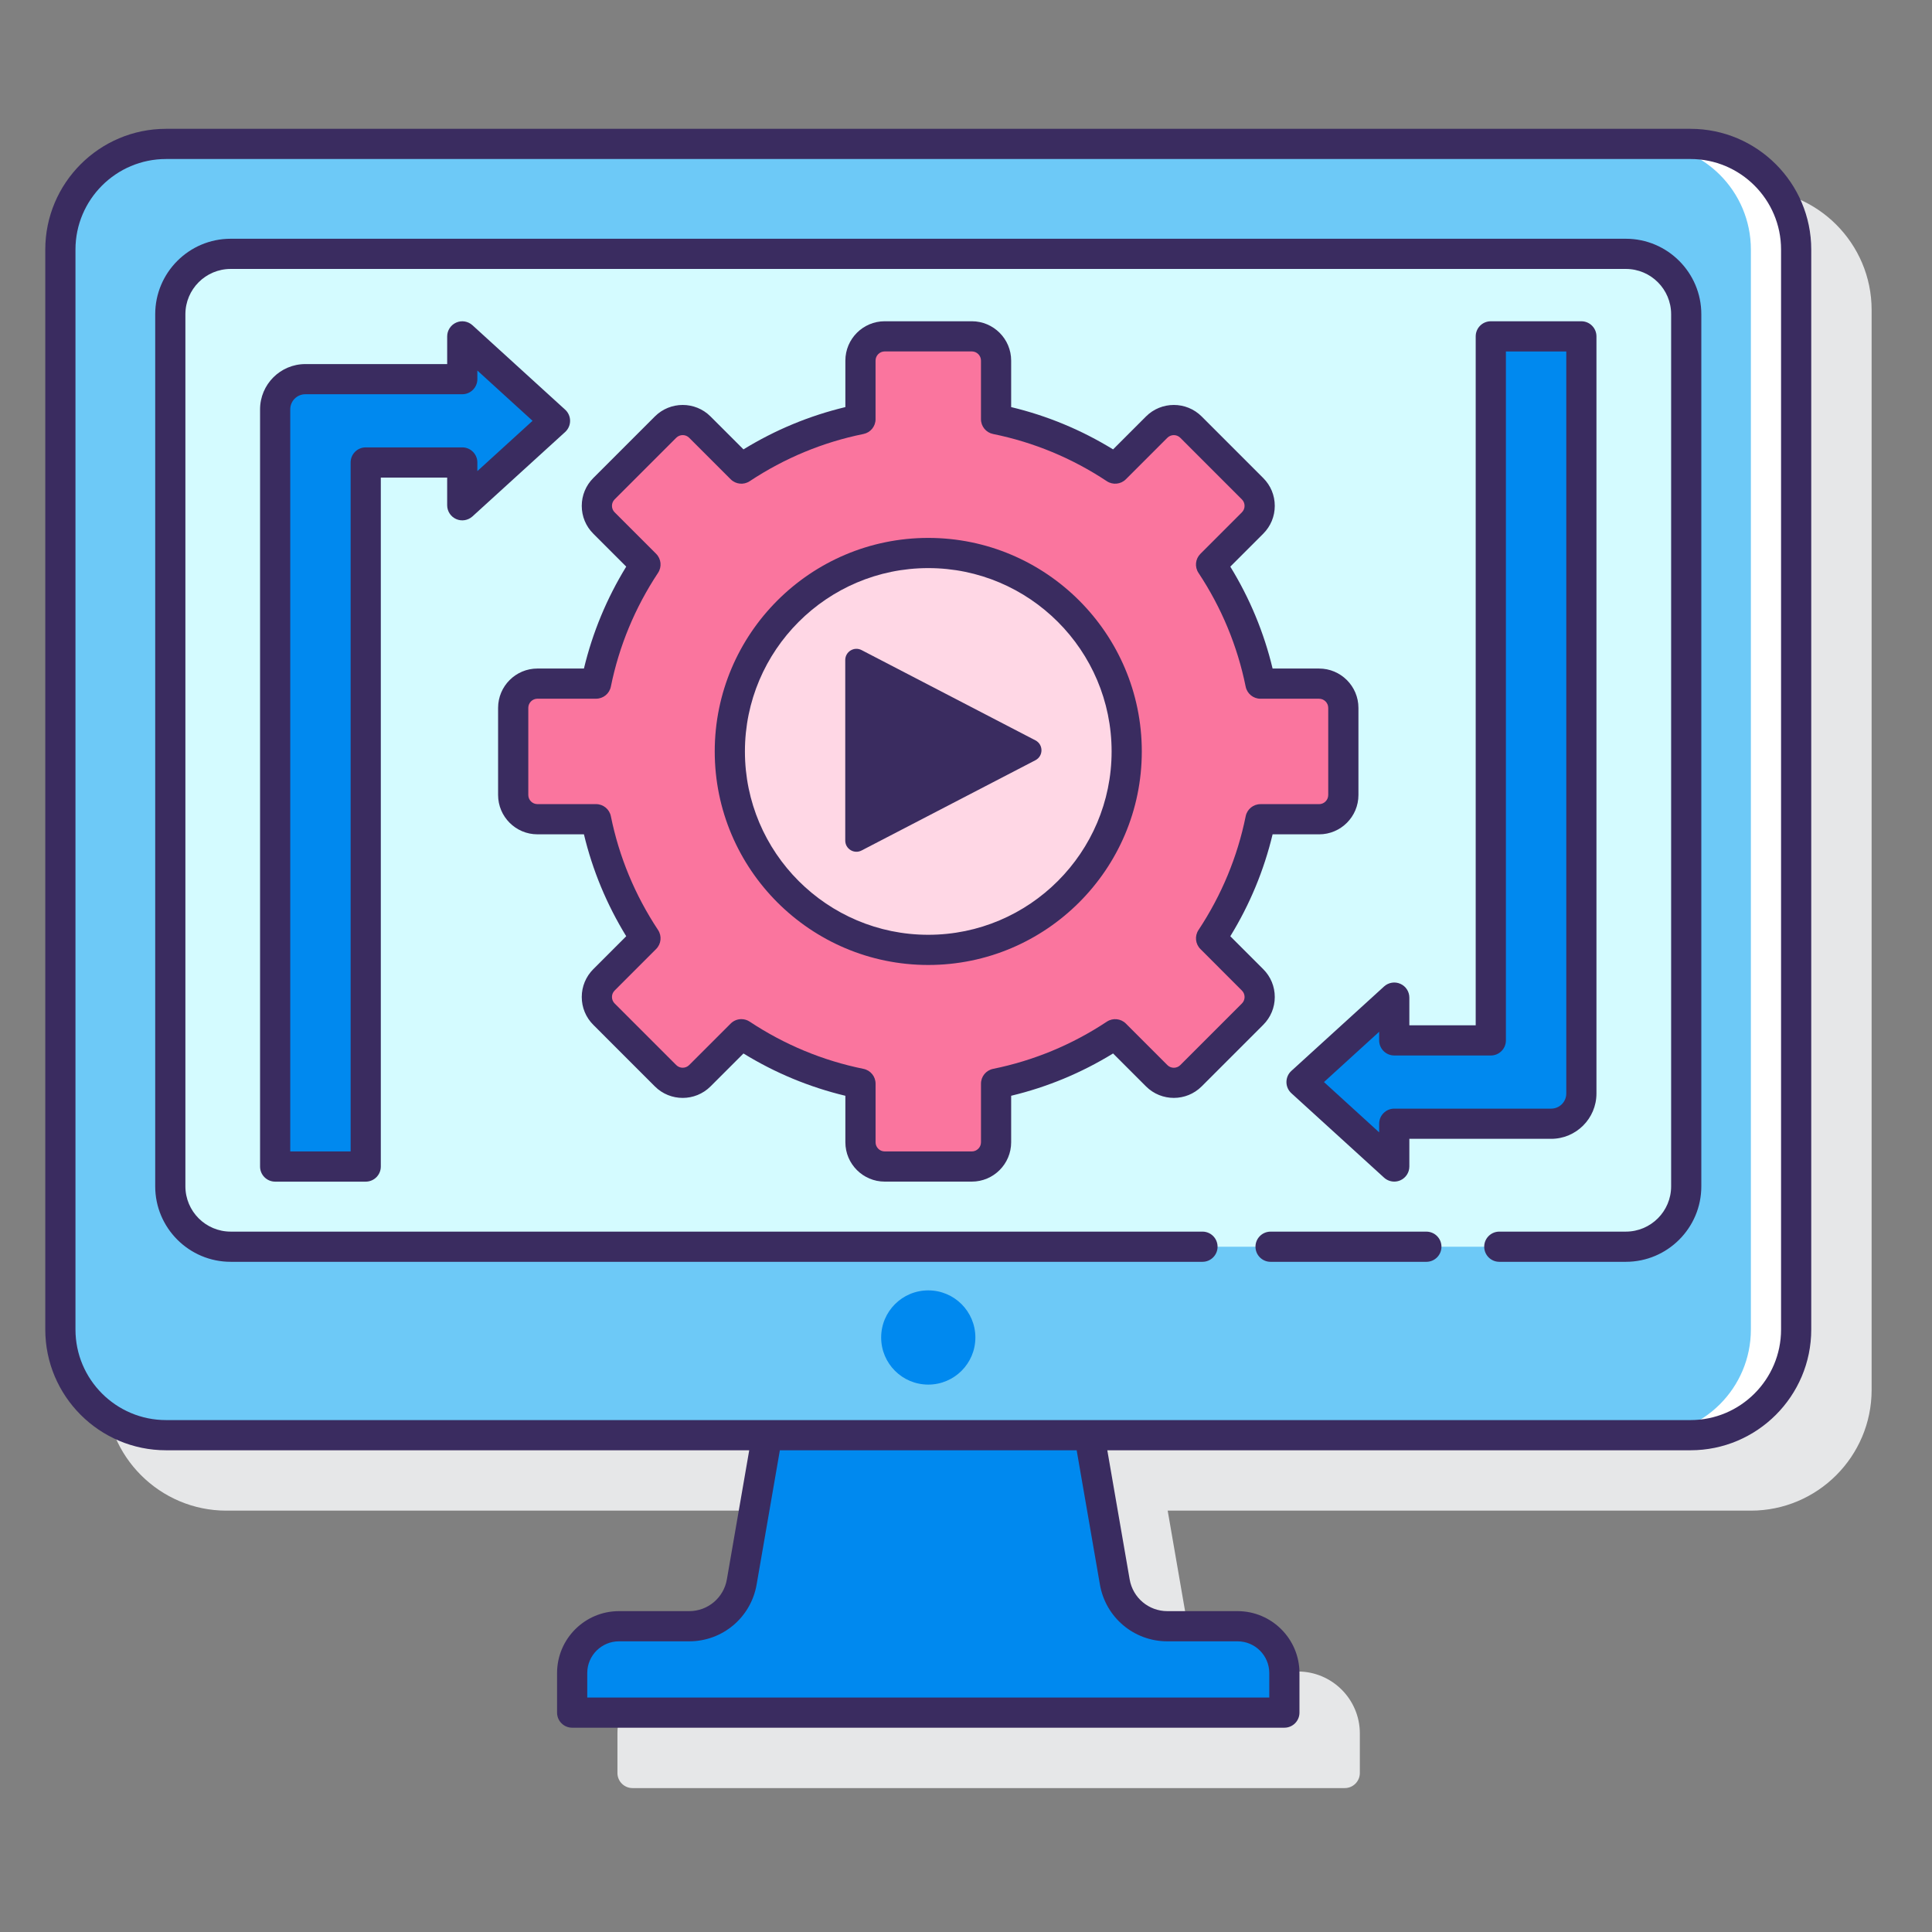 <?xml version="1.0" encoding="utf-8"?>
<!-- Generator: Adobe Illustrator 24.0.0, SVG Export Plug-In . SVG Version: 6.00 Build 0)  -->
<svg xmlns="http://www.w3.org/2000/svg" xmlns:xlink="http://www.w3.org/1999/xlink" version="1.1" id="Layer_1" x="0px" y="0px" viewBox="0 0 128 128" enable-background="new 0 0 128 128" xml:space="preserve">
<rect x="0" y="0" width="128" height="128" fill="#808080" stroke="none"/>
<g>
	<path fill="#E6E7E8" d="M116,12.535H15c-4.411,0-8,3.589-8,8v71.549c0,4.411,3.589,8,8,8h38.638l-1.481,8.555   c-0.211,1.218-1.261,2.103-2.497,2.103h-4.652c-2.261,0-4.101,1.839-4.101,4.101v2.622c0,0.552,0.447,1,1,1h47.186   c0.553,0,1-0.448,1-1v-2.622c0-2.261-1.84-4.101-4.101-4.101H81.34c-1.236,0-2.286-0.884-2.497-2.103l-1.481-8.555H116   c4.411,0,8-3.589,8-8V20.535C124,16.124,120.411,12.535,116,12.535z"/>
	<g>
		<g>
			<g>
				<g>
					<path fill="#6DC9F7" d="M11,95.085h101c3.866,0,7-3.134,7-7V16.535c0-3.866-3.134-7-7-7H11c-3.866,0-7,3.134-7,7v71.549       C4,91.951,7.134,95.085,11,95.085z"/>
					<path fill="#FFFFFF" d="M112,9.535h-3c3.866,0,7,3.134,7,7v71.549c0,3.866-3.134,7-7,7h3c3.866,0,7-3.134,7-7V16.535       C119,12.669,115.866,9.535,112,9.535z"/>
					<path fill="#D4FBFF" d="M15.283,82.599l92.433,0c2.209,0,4-1.791,4-4v-57.78c0-2.209-1.791-4-4-4H15.283c-2.209,0-4,1.791-4,4       v57.78C11.283,80.808,13.074,82.599,15.283,82.599z"/>
					<g>
						<circle fill="#FFD7E5" cx="61.5" cy="49.785" r="13.147"/>
						<path fill="#FA759E" d="M89,52.67v-5.77c0-0.887-0.719-1.607-1.607-1.607H83.51c-0.582-2.867-1.713-5.534-3.274-7.891        l2.75-2.75c0.628-0.628,0.628-1.645,0-2.273l-4.08-4.08c-0.628-0.628-1.645-0.628-2.273,0l-2.75,2.75        c-2.357-1.561-5.024-2.692-7.891-3.274v-3.883c0-0.887-0.719-1.607-1.607-1.607h-5.77c-0.887,0-1.607,0.719-1.607,1.607v3.883        c-2.867,0.582-5.534,1.713-7.891,3.274l-2.75-2.75c-0.628-0.628-1.645-0.628-2.273,0l-4.08,4.08        c-0.628,0.628-0.628,1.645,0,2.273l2.75,2.75c-1.561,2.357-2.692,5.024-3.274,7.891h-3.883c-0.887,0-1.607,0.719-1.607,1.607        v5.77c0,0.887,0.719,1.607,1.607,1.607h3.883c0.582,2.867,1.713,5.534,3.274,7.891l-2.75,2.75        c-0.628,0.628-0.628,1.645,0,2.273l4.08,4.08c0.628,0.628,1.645,0.628,2.273,0l2.75-2.75c2.357,1.561,5.024,2.692,7.891,3.274        v3.883c0,0.887,0.719,1.607,1.607,1.607h5.77c0.887,0,1.607-0.719,1.607-1.607v-3.883c2.867-0.582,5.534-1.713,7.891-3.274        l2.75,2.75c0.628,0.628,1.645,0.628,2.273,0l4.08-4.08c0.628-0.628,0.628-1.645,0-2.273l-2.75-2.75        c1.561-2.357,2.692-5.024,3.274-7.891h3.883C88.281,54.276,89,53.557,89,52.67z M61.5,62.932        c-7.261,0-13.147-5.886-13.147-13.147c0-7.261,5.886-13.147,13.147-13.147c7.261,0,13.147,5.886,13.147,13.147        C74.647,57.046,68.761,62.932,61.5,62.932z"/>
					</g>
					<g>
						<path fill="#0089EF" d="M18.23,27.119v50.165h6V30.64h6.397v2.835l6.142-5.595l-6.142-5.595v2.835H20.23        C19.126,25.119,18.23,26.015,18.23,27.119z"/>
						<path fill="#0089EF" d="M104.77,72.45V22.285h-6v46.644h-6.397v-2.835l-6.142,5.595l6.142,5.595V74.45h10.397        C103.874,74.45,104.77,73.554,104.77,72.45z"/>
					</g>
					<path fill="#0089EF" d="M81.992,107.742H77.34c-1.72,0-3.19-1.238-3.483-2.932l-1.683-9.726H50.826l-1.683,9.726       c-0.293,1.695-1.763,2.932-3.483,2.932h-4.652c-1.712,0-3.1,1.388-3.1,3.1v2.622h47.185v-2.622       C85.092,109.13,83.704,107.742,81.992,107.742z"/>
					<circle fill="#0089EF" cx="61.5" cy="88.612" r="3.121"/>
					<g>
						<path fill="#3A2C60" d="M68.601,49.051L57.082,43.07C56.589,42.814,56,43.172,56,43.728V55.69        c0,0.556,0.589,0.913,1.082,0.657l11.519-5.981C69.133,50.089,69.133,49.328,68.601,49.051z"/>
						<path fill="#3A2C60" d="M75.647,49.785c0-7.801-6.347-14.147-14.147-14.147s-14.147,6.347-14.147,14.147        S53.699,63.932,61.5,63.932S75.647,57.585,75.647,49.785z M49.353,49.785c0-6.698,5.449-12.147,12.147-12.147        s12.147,5.449,12.147,12.147c0,6.698-5.449,12.147-12.147,12.147S49.353,56.482,49.353,49.785z"/>
						<path fill="#3A2C60" d="M58.615,78.285h5.77c1.438,0,2.607-1.169,2.607-2.607v-3.081c2.386-0.572,4.65-1.512,6.752-2.802        l2.182,2.182c1.019,1.017,2.672,1.014,3.687,0l4.08-4.08c0.492-0.493,0.764-1.147,0.764-1.843        c0-0.697-0.271-1.351-0.764-1.843l-2.182-2.182c1.29-2.102,2.23-4.367,2.802-6.752h3.081c1.438,0,2.606-1.169,2.606-2.607        v-5.77c0-1.438-1.169-2.607-2.606-2.607h-3.081c-0.571-2.385-1.512-4.65-2.802-6.752l2.182-2.182        c0.492-0.493,0.764-1.147,0.764-1.844s-0.271-1.351-0.764-1.843l-4.08-4.081c-1.019-1.017-2.672-1.014-3.687,0l-2.182,2.182        c-2.102-1.291-4.366-2.23-6.752-2.802v-3.08c0-1.438-1.17-2.607-2.607-2.607h-5.77c-1.438,0-2.607,1.169-2.607,2.607v3.08        c-2.386,0.572-4.65,1.512-6.751,2.802l-2.183-2.182c-1.018-1.017-2.671-1.014-3.687,0l-4.08,4.08        c-0.492,0.493-0.764,1.147-0.764,1.844s0.271,1.351,0.764,1.843l2.182,2.182c-1.29,2.102-2.23,4.367-2.802,6.752h-3.081        c-1.438,0-2.606,1.169-2.606,2.607v5.77c0,1.438,1.169,2.607,2.606,2.607h3.081c0.571,2.385,1.512,4.65,2.802,6.752        l-2.182,2.182c-0.492,0.493-0.764,1.147-0.764,1.844c0,0.696,0.271,1.351,0.764,1.843l4.08,4.081        c1.018,1.017,2.671,1.014,3.687,0l2.183-2.182c2.101,1.29,4.365,2.23,6.751,2.802v3.081        C56.008,77.115,57.178,78.285,58.615,78.285z M49.67,67.687c-0.169-0.112-0.361-0.167-0.553-0.167        c-0.258,0-0.514,0.1-0.707,0.293l-2.75,2.749c-0.235,0.237-0.621,0.238-0.858,0l-4.08-4.08        c-0.114-0.115-0.178-0.268-0.178-0.429c0-0.162,0.063-0.314,0.178-0.429l2.749-2.75c0.336-0.336,0.39-0.863,0.127-1.259        c-1.528-2.309-2.581-4.845-3.127-7.539c-0.095-0.466-0.505-0.801-0.98-0.801h-3.884c-0.334,0-0.606-0.272-0.606-0.607v-5.77        c0-0.334,0.272-0.607,0.606-0.607h3.884c0.476,0,0.886-0.335,0.98-0.801c0.546-2.693,1.599-5.229,3.127-7.539        c0.263-0.396,0.209-0.922-0.127-1.259l-2.749-2.75c-0.115-0.114-0.178-0.267-0.178-0.429s0.063-0.314,0.178-0.429l4.08-4.08        c0.236-0.236,0.622-0.237,0.858,0l2.75,2.75c0.338,0.336,0.863,0.389,1.26,0.126c2.307-1.528,4.843-2.581,7.537-3.127        c0.466-0.095,0.801-0.504,0.801-0.98v-3.883c0-0.334,0.272-0.607,0.607-0.607h5.77c0.335,0,0.607,0.272,0.607,0.607v3.883        c0,0.476,0.335,0.885,0.801,0.98c2.694,0.547,5.23,1.599,7.539,3.128c0.395,0.261,0.922,0.209,1.259-0.127l2.749-2.749        c0.236-0.236,0.622-0.237,0.858,0l4.08,4.081c0.115,0.114,0.178,0.267,0.178,0.429s-0.063,0.314-0.178,0.429l-2.749,2.75        c-0.336,0.336-0.39,0.863-0.127,1.259c1.528,2.309,2.581,4.845,3.127,7.539c0.095,0.466,0.505,0.801,0.98,0.801h3.884        c0.334,0,0.606,0.272,0.606,0.607v5.77c0,0.334-0.272,0.607-0.606,0.607H83.51c-0.476,0-0.886,0.335-0.98,0.801        c-0.546,2.693-1.599,5.229-3.127,7.539c-0.263,0.396-0.209,0.922,0.127,1.259l2.749,2.75c0.115,0.114,0.178,0.267,0.178,0.429        c0,0.162-0.063,0.314-0.178,0.429l-4.08,4.08c-0.235,0.237-0.621,0.238-0.858,0l-2.749-2.75        c-0.337-0.337-0.864-0.388-1.259-0.127c-2.309,1.529-4.845,2.581-7.539,3.128c-0.466,0.095-0.801,0.504-0.801,0.98v3.883        c0,0.334-0.272,0.607-0.607,0.607h-5.77c-0.335,0-0.607-0.272-0.607-0.607v-3.883c0-0.476-0.335-0.885-0.801-0.98        C54.513,70.268,51.977,69.215,49.67,67.687z"/>
						<path fill="#3A2C60" d="M30.223,34.39c0.362,0.16,0.783,0.091,1.078-0.175l6.143-5.595c0.208-0.189,0.326-0.458,0.326-0.739        s-0.118-0.55-0.326-0.739l-6.143-5.595c-0.295-0.267-0.717-0.337-1.078-0.175c-0.362,0.16-0.596,0.519-0.596,0.915v1.834        H20.23c-1.654,0-3,1.346-3,3v50.166c0,0.552,0.447,1,1,1h6c0.553,0,1-0.448,1-1V31.64h4.396v1.835        C29.627,33.871,29.86,34.23,30.223,34.39z M24.23,29.64c-0.553,0-1,0.448-1,1v45.645h-4V27.119c0-0.551,0.448-1,1-1h10.396        c0.553,0,1-0.448,1-1v-0.571l3.657,3.332l-3.657,3.332V30.64c0-0.552-0.447-1-1-1H24.23z"/>
						<path fill="#3A2C60" d="M92.777,65.18c-0.361-0.161-0.784-0.091-1.078,0.175l-6.143,5.595        c-0.208,0.189-0.326,0.458-0.326,0.739s0.118,0.55,0.326,0.739l6.143,5.595c0.188,0.171,0.43,0.261,0.674,0.261        c0.137,0,0.274-0.028,0.404-0.085c0.362-0.16,0.596-0.519,0.596-0.915V75.45h9.396c1.654,0,3-1.346,3-3V22.285        c0-0.552-0.447-1-1-1h-6c-0.553,0-1,0.448-1,1v45.644h-4.396v-1.834C93.373,65.698,93.14,65.339,92.777,65.18z M98.77,69.929        c0.553,0,1-0.448,1-1V23.285h4V72.45c0,0.551-0.448,1-1,1H92.373c-0.553,0-1,0.448-1,1v0.571l-3.657-3.332l3.657-3.332v0.571        c0,0.552,0.447,1,1,1H98.77z"/>
						<path fill="#3A2C60" d="M107.717,15.818H15.283c-2.757,0-5,2.243-5,5v57.78c0,2.757,2.243,5,5,5h64.384c0.553,0,1-0.448,1-1        s-0.447-1-1-1H15.283c-1.654,0-3-1.346-3-3v-57.78c0-1.654,1.346-3,3-3h92.434c1.654,0,3,1.346,3,3v57.78c0,1.654-1.346,3-3,3        h-8.384c-0.553,0-1,0.448-1,1s0.447,1,1,1h8.384c2.757,0,5-2.243,5-5v-57.78C112.717,18.062,110.474,15.818,107.717,15.818z"/>
						<path fill="#3A2C60" d="M94.5,81.599H84.179c-0.553,0-1,0.448-1,1s0.447,1,1,1H94.5c0.553,0,1-0.448,1-1        S95.053,81.599,94.5,81.599z"/>
						<path fill="#3A2C60" d="M112,8.535H11c-4.411,0-8,3.589-8,8v71.549c0,4.411,3.589,8,8,8h38.638l-1.481,8.555        c-0.211,1.218-1.261,2.103-2.497,2.103h-4.652c-2.261,0-4.101,1.839-4.101,4.101v2.622c0,0.552,0.447,1,1,1h47.186        c0.553,0,1-0.448,1-1v-2.622c0-2.261-1.84-4.101-4.101-4.101H77.34c-1.236,0-2.286-0.884-2.497-2.103l-1.481-8.555H112        c4.411,0,8-3.589,8-8V16.535C120,12.124,116.411,8.535,112,8.535z M72.872,104.98c0.377,2.18,2.256,3.762,4.468,3.762h4.652        c1.158,0,2.101,0.942,2.101,2.101v1.622H38.907v-1.622c0-1.158,0.942-2.101,2.101-2.101h4.652        c2.212,0,4.091-1.582,4.468-3.762l1.54-8.896h19.664L72.872,104.98z M118,88.084c0,3.309-2.691,6-6,6H11c-3.309,0-6-2.691-6-6        V16.535c0-3.309,2.691-6,6-6h101c3.309,0,6,2.691,6,6V88.084z"/>
					</g>
				</g>
			</g>
		</g>
	</g>
</g>
</svg>
